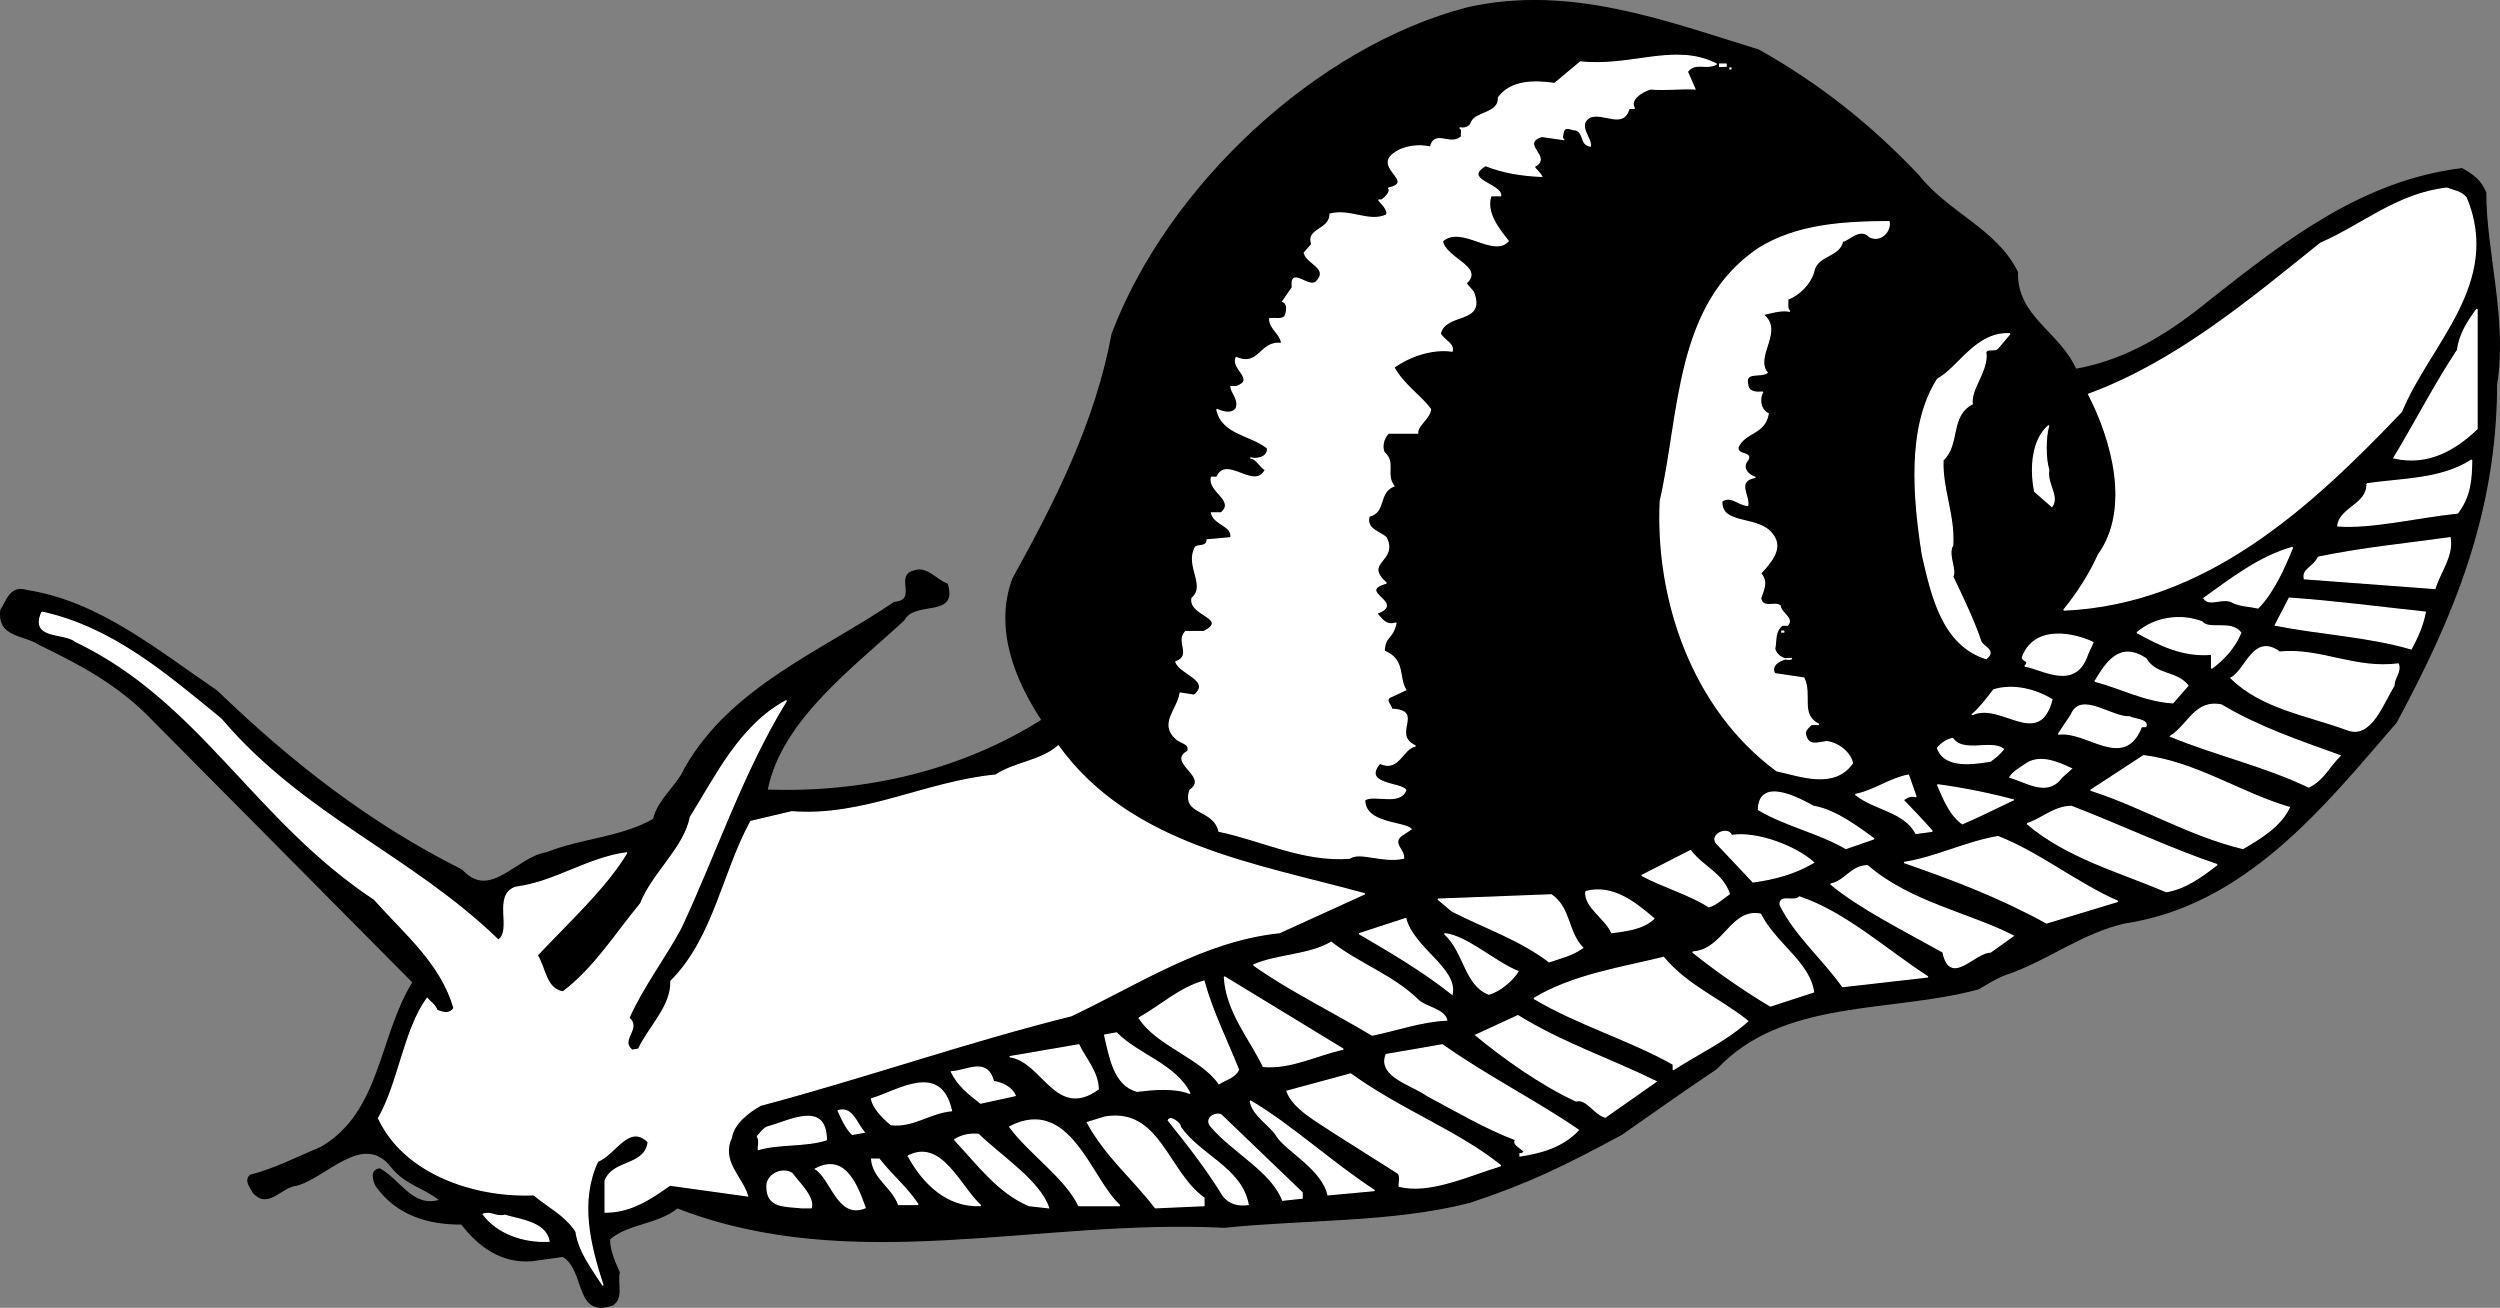 <svg xmlns="http://www.w3.org/2000/svg" width="231.717" height="121.215"><rect width="100%" height="100%" fill="#808080" stroke="none"/><path d="M103.089 30.942c-1.528 8.226-5.227 15.527-9.2 22.699-1.726 4.625.274 9.426 2.7 13.101-7.325 4.625-16.227 6.825-25.5 6.5 1.273-6.574 8.175-11.574 12.699-15.8.976-1.875 4.976-.176 4-3.301-1.024-.375-1.926-1.672-3.102-1.2-1.722.426.477 2.727-1.797 2.903-6.625 4.523-15.125 7.824-19.402 15.398-.723 1.625-2.523 2.926-2.898 4.7-3.028 1.726-6.727 1.824-9.903 3.101-2.824.426-5.222 4.524-7.898 1.598-8.524-4.274-15.727-9.875-22.7-16.598-5.425-3.676-10.925-8.277-17.601-9.3-1.523-.477-1.824.925-2.398 1.8-.325 2.524 2.175 2.223 3.597 3.2 3.778 1.824 7.375 3.726 10.5 7l24.102 24.3c-3.125 5.024-2.926 12.024-8.5 15.301-2.227.922-4.324 2.023-6.602 2.598-.523.527.078 1.125.301 1.601 1.375 1.524 2.574-.574 4-.699 2.676-.676 6.176-5.078 8.8-1.703 1.274 1.625 3.075 1.926 4.5 3.101-2.523.825-3.726-1.875-5.6-2.898-.923.125-.524 1.223-.298 1.598 1.875 2.625 4.774 3.527 7.899 3.5 1.476 1.925 3.574 3.625 6.5 3.402l2.898-.402c2.176 1.324 1.078 5.726 4.602 4.5.976-.676.375-1.973.601-3-.328-.774-.925-1.973-.902-3.098 1.676-1.477 4.375-1.375 6.3-2.902 16.274 6.324 33.477.925 50.7 1.8 7.375-.773 15.574-.476 22.7-2.3 5.374-1.774 8.675-3.375 14.1-6.301 2.677-1.875 5.774-4.074 8.802-6.098 6.175-6.574 16.074-5.176 24.3-7.402.774-.473 1.875-1.172 3-1.5 3.672-1.375 6.575-3.672 10.5-4.598 11.172-1.676 18.375-10.676 25.2-18.601 5.273-9.774 9.273-19.375 9.3-31.301.973-6.074-1.027-12.375-1-17.797-.527-1.176-1.125-1.578-2.203-2.203-9.125 1.125-16.125 6.527-23.199 12.101-3.824 3.125-7.723 5.625-12.598 6.5-1.527-3.476-5.527-4.875-5.402-9-1.926-3.976-6.426-5.476-9.2-9-4.425-4.675-9.226-8.476-14.8-11.601-8.426-2.574-17.426-6.074-27-3.899-13.926 3.625-27.723 16.524-32.898 30.2"/><path fill="none" stroke="#000" stroke-linecap="square" stroke-miterlimit="2" stroke-width=".12" d="M103.089 30.942c-1.528 8.226-5.227 15.527-9.2 22.699-1.726 4.625.274 9.426 2.7 13.101-7.325 4.625-16.227 6.825-25.5 6.5 1.273-6.574 8.175-11.574 12.699-15.8.976-1.875 4.976-.176 4-3.301-1.024-.375-1.926-1.672-3.102-1.2-1.722.426.477 2.727-1.797 2.903-6.625 4.523-15.125 7.824-19.402 15.398-.723 1.625-2.523 2.926-2.898 4.7-3.028 1.726-6.727 1.824-9.903 3.101-2.824.426-5.222 4.524-7.898 1.598-8.524-4.274-15.727-9.875-22.7-16.598-5.425-3.676-10.925-8.277-17.601-9.3-1.523-.477-1.824.925-2.398 1.8-.325 2.524 2.175 2.223 3.597 3.2 3.778 1.824 7.375 3.726 10.5 7l24.102 24.3c-3.125 5.024-2.926 12.024-8.5 15.301-2.227.922-4.324 2.023-6.602 2.598-.523.527.078 1.125.301 1.601 1.375 1.524 2.574-.574 4-.699 2.676-.676 6.176-5.078 8.8-1.703 1.274 1.625 3.075 1.926 4.5 3.101-2.523.825-3.726-1.875-5.6-2.898-.923.125-.524 1.223-.298 1.598 1.875 2.625 4.774 3.527 7.899 3.5 1.476 1.925 3.574 3.625 6.5 3.402l2.898-.402c2.176 1.324 1.078 5.726 4.602 4.5.976-.676.375-1.973.601-3-.328-.774-.925-1.973-.902-3.098 1.676-1.477 4.375-1.375 6.3-2.902 16.274 6.324 33.477.925 50.7 1.8 7.375-.773 15.574-.476 22.7-2.3 5.374-1.774 8.675-3.375 14.1-6.301 2.677-1.875 5.774-4.074 8.802-6.098 6.175-6.574 16.074-5.176 24.3-7.402.774-.473 1.875-1.172 3-1.5 3.672-1.375 6.575-3.672 10.5-4.598 11.172-1.676 18.375-10.676 25.2-18.601 5.273-9.774 9.273-19.375 9.3-31.301.973-6.074-1.027-12.375-1-17.797-.527-1.176-1.125-1.578-2.203-2.203-9.125 1.125-16.125 6.527-23.199 12.101-3.824 3.125-7.723 5.625-12.598 6.5-1.527-3.476-5.527-4.875-5.402-9-1.926-3.976-6.426-5.476-9.2-9-4.425-4.675-9.226-8.476-14.8-11.601-8.426-2.574-17.426-6.074-27-3.899-13.926 3.625-27.723 16.524-32.898 30.2Zm0 0"/><path fill="#fff" d="M144.089 7.742c-1.926-.273-4.028-.273-5.2 1.301.075 1.524-2.125 1.324-2.5 2.301-.125.422-.625.625-1.101.5.375.223.074.523.199.797-1.023 1.027-2.523-.672-2.898 1-1.125-.274-2.528-.074-3.403.601-1.824 1.325 2.078 2.625-.5 3.2.278.226-.125.726-.597 1.101h-.301c.375.426.976 1.024.699 1.399-1.625.726-3.324-.575-5.2-.098-.023 1.523-2.226 1.324-1.698 2.797l-.7.8c.274 1.028 2.375 1.426 1.098 2.7-.723.625-2.426-1.473-2.2.5l-.898 1.3c.575.227.375 1.028.2 1.403-.325.324-.926.125-1.403.2-.023.925 1.078 1.425 1.102 2.3-2.024-.277-2.024 2.223-4.2 1.297-.527 1.027 1.876 2.027 0 2.703h-.5c.075.625.774 1.125.5 2-.425.625-1.324.324-1.8.098.476 2.324 3.176 2.324 4.699 3.601.074 1.024-1.324 1.024-1.598.899.575.027.875.824 1.399 1.101-1.024 2.024-3.625-1.375-4.5.7h-.5c-.324 1.324 2.273 2.124.898 3.3h-.898c.273 1.125 1.976 1.125 1.8 2.301l-2.199.2c-.027.722-.925.425-1.101.698-.926 1.727 1.074 3.524-.301 4.7-.324 1.625 3.477 1.824 1.102 3.101h-1.7c-.925.926.672 2.223-.902 2.801.375 1.125 3.375 1.723 1.7 3.098l-1.298-.2c-.226 1.524-1.925 2.825-.402 4.2.375.425 1.375.425 1.102 1.199-1.926 1.027 2.074 2.328.199 3.601-.727 2.325 2.176 1.625 2.699 3.801 3.977.824 7.777 2.824 12.102 2.5.972-.676 2.972.426 5 0 .074-.777-1.125-1.375-.2-2.101l.899-.598c-.727-.676-4.324-.477-4.301-2.703.875-.574 3.277.527 3.8-.899-.323-.675-4.124-.476-2.398-2.5 1.774.825 2.075-1.375 3.297-1.601-2.324-1.074.875-3.274-2.199-3.399-.023-.375-.625-.773-.2-1.101l1.5-.7c-.726-1.175-.023-2.773-2-3.597.075-1.477.774-1.078 1.102-2.602-.925.325-1.328-.375-1.8-.898 2.773-.977-2.028-1.977.898-2.8-2.223-1.977 1.074-1.977 0-4.2-.625-.578-1.926-.777-1.598-2 1.575-.375.774-2.176 2.297-2.8-.824-1.075.176-2.177-.898-3.102-.227-.473-.125-1.274.398-1.801h2.703c-.027-.774 1.075-1.274 1.2-2.2-.926-1.273-2.528-2.273-3.403-3.898 1.375-.976 3.477-1.777 5.403-1.5.175-.676-.727-.976-1.102-1.601.477-2.075 4.176-.875 3.102-3.801-.125-.274-.528-.574-.7-.899 1.672-1.476-1.925-2.273-2.203-3.898 1.778-1.578 4.676 1.523 6.102 0-.926-1.176-2.125-2.676-1.602-4.203h.903c.074-1.074-3.625-1.473-1.403-2.797 1.578.625 3.278.922 5.203 1-.125-.277-.527-.578-.703-.902 1.778-.875-1.422-2.075.703-2.801l2.098.3c-.324-.074-.125-.472-.098-.699.172-.675.774-.175 1.2-.199.773.324.375 1.324 1.3 1.5.172-.676-1.328-1.976 0-2.699 1.274-.477 3.075 1.125 3.598-.8h.5c-.523-.778.676-1.575 1.5-1.802 1.477.125 2.777-.074 4.102 0l-.7-1.601c.774-.973 1.672-.172 2.7-.7-3.825-1.972-7.926.325-12.602-.199l-2.398 2"/><path fill="none" stroke="#fff" stroke-linecap="square" stroke-miterlimit="2" stroke-width=".12" d="M144.089 7.742c-1.926-.273-4.028-.273-5.2 1.301.075 1.524-2.125 1.324-2.5 2.301-.125.422-.625.625-1.101.5.375.223.074.523.199.797-1.023 1.027-2.523-.672-2.898 1-1.125-.274-2.528-.074-3.403.601-1.824 1.325 2.078 2.625-.5 3.2.278.226-.125.726-.597 1.101h-.301c.375.426.976 1.024.699 1.399-1.625.726-3.324-.575-5.2-.098-.023 1.523-2.226 1.324-1.698 2.797l-.7.8c.274 1.028 2.375 1.426 1.098 2.7-.723.625-2.426-1.473-2.2.5l-.898 1.3c.575.227.375 1.028.2 1.403-.325.324-.926.125-1.403.2-.023.925 1.078 1.425 1.102 2.3-2.024-.277-2.024 2.223-4.2 1.297-.527 1.027 1.876 2.027 0 2.703h-.5c.075.625.774 1.125.5 2-.425.625-1.324.324-1.8.098.476 2.324 3.176 2.324 4.699 3.601.074 1.024-1.324 1.024-1.598.899.575.027.875.824 1.399 1.101-1.024 2.024-3.625-1.375-4.5.7h-.5c-.324 1.324 2.273 2.124.898 3.3h-.898c.273 1.125 1.976 1.125 1.8 2.301l-2.199.2c-.027.722-.925.425-1.101.698-.926 1.727 1.074 3.524-.301 4.7-.324 1.625 3.477 1.824 1.102 3.101h-1.7c-.925.926.672 2.223-.902 2.801.375 1.125 3.375 1.723 1.7 3.098l-1.298-.2c-.226 1.524-1.925 2.825-.402 4.2.375.425 1.375.425 1.102 1.199-1.926 1.027 2.074 2.328.199 3.601-.727 2.325 2.176 1.625 2.699 3.801 3.977.824 7.777 2.824 12.102 2.5.972-.676 2.972.426 5 0 .074-.777-1.125-1.375-.2-2.101l.899-.598c-.727-.676-4.324-.477-4.301-2.703.875-.574 3.277.527 3.8-.899-.323-.675-4.124-.476-2.398-2.5 1.774.825 2.075-1.375 3.297-1.601-2.324-1.074.875-3.274-2.199-3.399-.023-.375-.625-.773-.2-1.101l1.5-.7c-.726-1.175-.023-2.773-2-3.597.075-1.477.774-1.078 1.102-2.602-.925.325-1.328-.375-1.8-.898 2.773-.977-2.028-1.977.898-2.8-2.223-1.977 1.074-1.977 0-4.2-.625-.578-1.926-.777-1.598-2 1.575-.375.774-2.176 2.297-2.8-.824-1.075.176-2.177-.898-3.102-.227-.473-.125-1.274.398-1.801h2.703c-.027-.774 1.075-1.274 1.2-2.2-.926-1.273-2.528-2.273-3.403-3.898 1.375-.976 3.477-1.777 5.403-1.5.175-.676-.727-.976-1.102-1.601.477-2.075 4.176-.875 3.102-3.801-.125-.274-.528-.574-.7-.899 1.672-1.476-1.925-2.273-2.203-3.898 1.778-1.578 4.676 1.523 6.102 0-.926-1.176-2.125-2.676-1.602-4.203h.903c.074-1.074-3.625-1.473-1.403-2.797 1.578.625 3.278.922 5.203 1-.125-.277-.527-.578-.703-.902 1.778-.875-1.422-2.075.703-2.801l2.098.3c-.324-.074-.125-.472-.098-.699.172-.675.774-.175 1.2-.199.773.324.375 1.324 1.3 1.5.172-.676-1.328-1.976 0-2.699 1.274-.477 3.075 1.125 3.598-.8h.5c-.523-.778.676-1.575 1.5-1.802 1.477.125 2.777-.074 4.102 0l-.7-1.601c.774-.973 1.672-.172 2.7-.7-3.825-1.972-7.926.325-12.602-.199zm0 0"/><path fill="#fff" d="M159.987 6.14v-.198h-.598v.199h.598"/><path fill="none" stroke="#fff" stroke-linecap="square" stroke-miterlimit="2" stroke-width=".12" d="M159.987 6.14v-.198h-.598v.199zm0 0"/><path fill="#fff" d="M160.487 6.442h-.2v-.2h.2v.2m54.602 16.101c-6.625 5.324-13.426 11.024-21.5 14 2.175 4.223 3.972 10.625.898 14.899-.824 1.824-1.926 3.527-3.2 5.101 13.177-.574 22.876-9.574 31.302-18.402 2.574-6.274 9.273-11.875 6-19.797-.426-.578-1.227-.676-1.801-.902-4.625.527-7.824 3.425-11.7 5.101"/><path fill="none" stroke="#fff" stroke-linecap="square" stroke-miterlimit="2" stroke-width=".12" d="M215.089 22.543c-6.625 5.324-13.426 11.024-21.5 14 2.175 4.223 3.972 10.625.898 14.899-.824 1.824-1.926 3.527-3.2 5.101 13.177-.574 22.876-9.574 31.302-18.402 2.574-6.274 9.273-11.875 6-19.797-.426-.578-1.227-.676-1.801-.902-4.625.527-7.824 3.425-11.7 5.101zm0 0"/><path fill="#fff" d="M162.987 23.043c-7.723 5.223-7.223 15.223-9.098 23.399-.425 9.125 2.973 19.226 10.797 25 2.078.425 5.278 1.726 7-.7-.125-.875-1.222-1.875-2.398-2-.824.125-1.625.426-1.899-.5-.226-.476.172-.773.5-1.101h.7c-1.825-.875-.625-2.774-1.403-4.297l-2.699-.402c-.426-.774.477-1.274 1.102-1.399h.5c-.528.223-1.426-.176-1.602-.902.176-.973-.023-1.574.7-2.2h.5c.577-.675-.626-1.074-.7-1.8-.523-.375-1.625.328-1.8-.7.277-.874.675-1.472 0-2.3.777-.875 2.175-2.274 1.1-3.598-1.226-1.777-4.823-.777-4.698-3.101.875-.575 1.472.324 2.398.402.176-.875-1.125-2.277.7-2.602-.626-.175-1.325-.875-.7-1.601.477-.774-1.023-.375-.898-1.2.675-1.472 2.472-1.175 2.8-3.097-.828-.375-.828-1.578-.5-2-.425.023-1.328.125-1.402-.703-.324-1.274 1.176-.672 1.8-1.098-1.226-1.574 1.575-3.875-.398-5.402.575-.074 1.575-.473 2.5-.297-.328-.277-.125-.777-.203-1.102 1.176-.476 2.078-1.476 2.403-2.5.273-1.675 2.375-1.375 2.699-2.898.476.023 1.574-1.375 2.5-.402 1.074.527 1.976-.575 1.8-1.399-4.425.024-8.624.324-12.101 2.5"/><path fill="none" stroke="#fff" stroke-linecap="square" stroke-miterlimit="2" stroke-width=".12" d="M162.987 23.043c-7.723 5.223-7.223 15.223-9.098 23.399-.425 9.125 2.973 19.226 10.797 25 2.078.425 5.278 1.726 7-.7-.125-.875-1.222-1.875-2.398-2-.824.125-1.625.426-1.899-.5-.226-.476.172-.773.5-1.101h.7c-1.825-.875-.625-2.774-1.403-4.297l-2.699-.402c-.426-.774.477-1.274 1.102-1.399h.5c-.528.223-1.426-.176-1.602-.902.176-.973-.023-1.574.7-2.2h.5c.577-.675-.626-1.074-.7-1.8-.523-.375-1.625.328-1.8-.7.277-.874.675-1.472 0-2.3.777-.875 2.175-2.274 1.1-3.598-1.226-1.777-4.823-.777-4.698-3.101.875-.575 1.472.324 2.398.402.176-.875-1.125-2.277.7-2.602-.626-.175-1.325-.875-.7-1.601.477-.774-1.023-.375-.898-1.2.675-1.472 2.472-1.175 2.8-3.097-.828-.375-.828-1.578-.5-2-.425.023-1.328.125-1.402-.703-.324-1.274 1.176-.672 1.8-1.098-1.226-1.574 1.575-3.875-.398-5.402.575-.074 1.575-.473 2.5-.297-.328-.277-.125-.777-.203-1.102 1.176-.476 2.078-1.476 2.403-2.5.273-1.675 2.375-1.375 2.699-2.898.476.023 1.574-1.375 2.5-.402 1.074.527 1.976-.575 1.8-1.399-4.425.024-8.624.324-12.101 2.5zm0 0"/><path fill="#fff" d="M227.788 32.442c-2.024 3.027-3.926 6.726-5.899 10 3.172.726 5.672-.774 7.7-2.7V28.641c-.825 1.125-1.625 2.328-1.801 3.8"/><path fill="none" stroke="#fff" stroke-linecap="square" stroke-miterlimit="2" stroke-width=".12" d="M227.788 32.442c-2.024 3.027-3.926 6.726-5.899 10 3.172.726 5.672-.774 7.7-2.7V28.641c-.825 1.125-1.625 2.328-1.801 3.8zm0 0"/><path fill="#fff" d="M179.589 35.14c-2.825 4.427-2.227 11.028-1.403 16.302.875 3.824 1.875 8.324 5.903 9.601.972-.777-.325-1.074-.5-1.601-.625-1.875-1.727-4.176-2.602-6 .375-.575-.523-2.075 0-2.899.176-2.777-1.023-5.277-.898-7.902 1.574-1.473.574-4.074 2.699-5.2-.125-1.472 1.273-2.773 1.3-4.5-.226-.874.774-.273 1.098-.699l1.102-1.3c-3.125-.176-4.727 3.125-6.7 4.199"/><path fill="none" stroke="#fff" stroke-linecap="square" stroke-miterlimit="2" stroke-width=".12" d="M179.589 35.14c-2.825 4.427-2.227 11.028-1.403 16.302.875 3.824 1.875 8.324 5.903 9.601.972-.777-.325-1.074-.5-1.601-.625-1.875-1.727-4.176-2.602-6 .375-.575-.523-2.075 0-2.899.176-2.777-1.023-5.277-.898-7.902 1.574-1.473.574-4.074 2.699-5.2-.125-1.472 1.273-2.773 1.3-4.5-.226-.874.774-.273 1.098-.699l1.102-1.3c-3.125-.176-4.727 3.125-6.7 4.199zm0 0"/><path fill="#fff" d="m188.589 45.543 1.597 1.399c.676-.973-.523-2.075-.297-3.399-.328-.976-.328-3.074 0-4.101-1.527 1.324-1.726 3.925-1.3 6.101"/><path fill="none" stroke="#fff" stroke-linecap="square" stroke-miterlimit="2" stroke-width=".12" d="m188.589 45.543 1.597 1.399c.676-.973-.523-2.075-.297-3.399-.328-.976-.328-3.074 0-4.101-1.527 1.324-1.726 3.925-1.3 6.101zm0 0"/><path fill="#fff" d="M219.39 44.844c.074 1.922-2.528 2.223-2.704 3.898 3.176.227 7.176-.773 11.102-1.199 1.176-1.574 1.273-3.074 1.3-4.902-2.824 1.828-6.425 1.726-9.699 2.203"/><path fill="none" stroke="#fff" stroke-linecap="square" stroke-miterlimit="2" stroke-width=".12" d="M219.39 44.844c.074 1.922-2.528 2.223-2.704 3.898 3.176.227 7.176-.773 11.102-1.199 1.176-1.574 1.273-3.074 1.3-4.902-2.824 1.828-6.425 1.726-9.699 2.203zm0 0"/><path fill="#fff" d="M214.89 51.64c-.426.927-1.528 1.126-1.301 2l12.097.903c.477-1.574 1.676-2.976 1.403-4.699-4.528.625-7.825.922-12.2 1.797"/><path fill="none" stroke="#fff" stroke-linecap="square" stroke-miterlimit="2" stroke-width=".12" d="M214.89 51.64c-.426.927-1.528 1.126-1.301 2l12.097.903c.477-1.574 1.676-2.976 1.403-4.699-4.528.625-7.825.922-12.2 1.797zm0 0"/><path fill="#fff" d="M204.288 55.442c.476.824 1.773-.176 2.699.402.676.324 1.477.324 2.3.5 1.376-1.375 2.376-3.578 3.2-5.602-3.023.825-5.723 2.926-8.2 4.7"/><path fill="none" stroke="#fff" stroke-linecap="square" stroke-miterlimit="2" stroke-width=".12" d="M204.288 55.442c.476.824 1.773-.176 2.699.402.676.324 1.477.324 2.3.5 1.376-1.375 2.376-3.578 3.2-5.602-3.023.825-5.723 2.926-8.2 4.7zm0 0"/><path fill="#fff" d="M210.89 57.942c4.171.824 8.574 1.027 12.597 2.199.574-1.074 1.074-2.172 1.3-3.399-4.425-.476-8.124-.976-12.6-1.3l-1.298 2.5"/><path fill="none" stroke="#fff" stroke-linecap="square" stroke-miterlimit="2" stroke-width=".12" d="M210.89 57.942c4.171.824 8.574 1.027 12.597 2.199.574-1.074 1.074-2.172 1.3-3.399-4.425-.476-8.124-.976-12.6-1.3zm0 0"/><path fill="#fff" d="M3.89 56.742c-1.126 2.524 2.074 1.825 3.097 2.7 11.574 5.527 16.574 16.527 27.7 23.902 2.976 3.324 6.175 5.922 7.402 10.098-.426.625-1.028.425-1.602.199-.125-.473-.625-.774-.898-1.098-2.125 2.926-2.625 7.824-4.5 11.098 2.375 5.125 8.875 7.328 14.398 7.101 1.176 1.024 2.875 1.825 3.902 3.399.274 1.926 1.575 3.527 2.5 5-1.226-3.774-2.226-7.774-.5-11.5 1.672-.672 2.875-3.574 4.7-1.797-.325 2.324-3.227 1.625-4 3.598v2.902c2.375.023 4.273-1.277 6-2.5l7.199 1c-.524-1.777-2.524-3.176-1.5-5.402.176-1.274 1.574-2.375 2.699-3 9.676-2.575 19.074-5.875 28.8-8.301 6.274-2.973 12.274-6.973 19.302-7.7l7.898-3.597c-10.125-2.777-21.723-4.477-28.398-13.703-1.625 1.426-4.028 1.527-5.801 2.703-6.524.625-12.227 3.922-18.899 3.398l-3.8.899c-2.625 4.828-3.426 10.828-7.403 14.8.078 2.325-2.023 4.227-3 6.301l-.597.102c-1.227-.977.875-1.977-.301-3 1.273-2.875 3.273-5.477 4.8-8.3 3.274-6.977 5.676-14.376 9.801-21.102-4.328 2.324-6.527 7.027-8.902 10.8-.523 2.825-3.523 5.227-4.598 8-2.425 2.926-4.226 5.926-7.203 8.2-1.625-.274-1.625-2.176-2.398-3.399 2.976-3.176 6.375-6.277 8.3-9.5-3.726.524-6.624 2.723-10.3 3.2-2.125.726-.227 4.023-1.602 4.898-8.125-7.875-18.023-11.473-25.699-20.5-5.223-4.274-10.125-8.473-16.598-9.899"/><path fill="none" stroke="#fff" stroke-linecap="square" stroke-miterlimit="2" stroke-width=".12" d="M3.89 56.742c-1.126 2.524 2.074 1.825 3.097 2.7 11.574 5.527 16.574 16.527 27.7 23.902 2.976 3.324 6.175 5.922 7.402 10.098-.426.625-1.028.425-1.602.199-.125-.473-.625-.774-.898-1.098-2.125 2.926-2.625 7.824-4.5 11.098 2.375 5.125 8.875 7.328 14.398 7.101 1.176 1.024 2.875 1.825 3.902 3.399.274 1.926 1.575 3.527 2.5 5-1.226-3.774-2.226-7.774-.5-11.5 1.672-.672 2.875-3.574 4.7-1.797-.325 2.324-3.227 1.625-4 3.598v2.902c2.375.023 4.273-1.277 6-2.5l7.199 1c-.524-1.777-2.524-3.176-1.5-5.402.176-1.274 1.574-2.375 2.699-3 9.676-2.575 19.074-5.875 28.8-8.301 6.274-2.973 12.274-6.973 19.302-7.7l7.898-3.597c-10.125-2.777-21.723-4.477-28.398-13.703-1.625 1.426-4.028 1.527-5.801 2.703-6.524.625-12.227 3.922-18.899 3.398l-3.8.899c-2.625 4.828-3.426 10.828-7.403 14.8.078 2.325-2.023 4.227-3 6.301l-.597.102c-1.227-.977.875-1.977-.301-3 1.273-2.875 3.273-5.477 4.8-8.3 3.274-6.977 5.676-14.376 9.801-21.102-4.328 2.324-6.527 7.027-8.902 10.8-.523 2.825-3.523 5.227-4.598 8-2.425 2.926-4.226 5.926-7.203 8.2-1.625-.274-1.625-2.176-2.398-3.399 2.976-3.176 6.375-6.277 8.3-9.5-3.726.524-6.624 2.723-10.3 3.2-2.125.726-.227 4.023-1.602 4.898-8.125-7.875-18.023-11.473-25.699-20.5-5.223-4.274-10.125-8.473-16.598-9.899zm0 0"/><path fill="#fff" d="M198.089 58.64c2.074 1.126 4.175 2.227 6.898 2v1.302c1.074-.774 2.176-1.973 2.7-3.301-.923-1.172-2.923-.172-3.598-1-2.028-.774-4.426-.375-6 1"/><path fill="none" stroke="#fff" stroke-linecap="square" stroke-miterlimit="2" stroke-width=".12" d="M198.089 58.64c2.074 1.126 4.175 2.227 6.898 2v1.302c1.074-.774 2.176-1.973 2.7-3.301-.923-1.172-2.923-.172-3.598-1-2.028-.774-4.426-.375-6 1zm0 0"/><path fill="#fff" d="M187.487 60.844c-.223.422.777.324.2.898 1.577.227 4.675 2.325 5.8-1.101l.5-1.098c-1.625-.777-5.324-1.676-6.5 1.301"/><path fill="none" stroke="#fff" stroke-linecap="square" stroke-miterlimit="2" stroke-width=".12" d="M187.487 60.844c-.223.422.777.324.2.898 1.577.227 4.675 2.325 5.8-1.101l.5-1.098c-1.625-.777-5.324-1.676-6.5 1.301zm0 0"/><path fill="#fff" d="M165.39 58.64h-.301v-.198h.3v.199m41.399 4.203c2.875 2.824 7.074 3.422 10.8 4.797 2.176.828 3.274-2.473 4.301-4.098-.027-.676.672-1.277.399-2-4.024.524-7.227-1.476-11-1.101-2.426-1.774-3.125 1.726-4.5 2.402"/><path fill="none" stroke="#fff" stroke-linecap="square" stroke-miterlimit="2" stroke-width=".12" d="M206.788 62.844c2.875 2.824 7.074 3.422 10.8 4.797 2.176.828 3.274-2.473 4.301-4.098-.027-.676.672-1.277.399-2-4.024.524-7.227-1.476-11-1.101-2.426-1.774-3.125 1.726-4.5 2.402zm0 0"/><path fill="#fff" d="M194.186 63.14c2.375.626 4.578 1.829 7.203 2l1.399-1.597c-1.125-1.375-2.926-.875-3.899-2.5-2.425-1.574-3.625.324-4.703 2.098"/><path fill="none" stroke="#fff" stroke-linecap="square" stroke-miterlimit="2" stroke-width=".12" d="M194.186 63.14c2.375.626 4.578 1.829 7.203 2l1.399-1.597c-1.125-1.375-2.926-.875-3.899-2.5-2.425-1.574-3.625.324-4.703 2.098zm0 0"/><path fill="#fff" d="M182.788 66.242c2.676-1.273 6.176 3.227 7.398-1.398-1.422-.875-3.523-1.477-5.398-.902-.625.824-1.227 1.625-2 2.3"/><path fill="none" stroke="#fff" stroke-linecap="square" stroke-miterlimit="2" stroke-width=".12" d="M182.788 66.242c2.676-1.273 6.176 3.227 7.398-1.398-1.422-.875-3.523-1.477-5.398-.902-.625.824-1.227 1.625-2 2.3zm0 0"/><path fill="#fff" d="M190.788 68.043c2.676-.375 6.074 3.426 7.699-.699h.402c.274-.676-1.226-.676-1.5-.902-1.625.125-4.527-2.375-5.402-.2l-1.2 1.801"/><path fill="none" stroke="#fff" stroke-linecap="square" stroke-miterlimit="2" stroke-width=".12" d="M190.788 68.043c2.676-.375 6.074 3.426 7.699-.699h.402c.274-.676-1.226-.676-1.5-.902-1.625.125-4.527-2.375-5.402-.2zm0 0"/><path fill="#fff" d="M201.186 68.242c4.176 1.727 8.676 2.727 12.801 4.7 1.375-.676 1.777-1.774 2.902-2.899-3.828-1.375-7.625-2.676-11-4.699-2.425-.477-3.027 1.824-4.703 2.898"/><path fill="none" stroke="#fff" stroke-linecap="square" stroke-miterlimit="2" stroke-width=".12" d="M201.186 68.242c4.176 1.727 8.676 2.727 12.801 4.7 1.375-.676 1.777-1.774 2.902-2.899-3.828-1.375-7.625-2.676-11-4.699-2.425-.477-3.027 1.824-4.703 2.898zm0 0"/><path fill="#fff" d="M179.589 69.344c.675 1.922 3.472 1.422 4.898 1.2.477-.376.676-.477 1.2-1.102-1.126-.875-3.723.425-4.7-1a2.525 2.525 0 0 0-1.398.902"/><path fill="none" stroke="#fff" stroke-linecap="square" stroke-miterlimit="2" stroke-width=".12" d="M179.589 69.344c.675 1.922 3.472 1.422 4.898 1.2.477-.376.676-.477 1.2-1.102-1.126-.875-3.723.425-4.7-1a2.525 2.525 0 0 0-1.398.902zm0 0"/><path fill="#fff" d="M193.788 73.242c4.773 1.524 9.176 4.227 14.101 5.399 1.672-.973 3.473-2.074 4.297-3.797-4.625-1.375-8.625-4.176-13.5-4.8l-4.898 3.198"/><path fill="none" stroke="#fff" stroke-linecap="square" stroke-miterlimit="2" stroke-width=".12" d="M193.788 73.242c4.773 1.524 9.176 4.227 14.101 5.399 1.672-.973 3.473-2.074 4.297-3.797-4.625-1.375-8.625-4.176-13.5-4.8zm0 0"/><path fill="#fff" d="M186.288 72.043c1.574.426 3.476 1.824 4.8 0l.899-.8c-1.223-.575-2.824-1.274-4.098-.5-.625.425-1.328.824-1.601 1.3"/><path fill="none" stroke="#fff" stroke-linecap="square" stroke-miterlimit="2" stroke-width=".12" d="M186.288 72.043c1.574.426 3.476 1.824 4.8 0l.899-.8c-1.223-.575-2.824-1.274-4.098-.5-.625.425-1.328.824-1.601 1.3zm0 0"/><path fill="#fff" d="M171.987 73.64c1.777 1.427 4.477 1.528 5.602 3.602l1.5-.199c-.926-1.074-1.825-1.976-2.7-2.902.274-.172.672-.473 1.2-.297l-.7-2c-1.726.324-3.125 1.422-4.902 1.797"/><path fill="none" stroke="#fff" stroke-linecap="square" stroke-miterlimit="2" stroke-width=".12" d="M171.987 73.64c1.777 1.427 4.477 1.528 5.602 3.602l1.5-.199c-.926-1.074-1.825-1.976-2.7-2.902.274-.172.672-.473 1.2-.297l-.7-2c-1.726.324-3.125 1.422-4.902 1.797zm0 0"/><path fill="#fff" d="M181.89 76.344c1.574-.676 3.171-1.477 4.699-2.203a57.778 57.778 0 0 0-7-1.399c.574 1.325 1.175 2.825 2.3 3.602"/><path fill="none" stroke="#fff" stroke-linecap="square" stroke-miterlimit="2" stroke-width=".12" d="M181.89 76.344c1.574-.676 3.171-1.477 4.699-2.203a57.778 57.778 0 0 0-7-1.399c.574 1.325 1.175 2.825 2.3 3.602zm0 0"/><path fill="#fff" d="M162.987 75.043c2.574 1.524 5.574 2.125 8.102 3.598l2.597-.899c-1.222-.875-3.523-2.675-5.597-3-1.227-.675-5.028-2.773-5.102.301"/><path fill="none" stroke="#fff" stroke-linecap="square" stroke-miterlimit="2" stroke-width=".12" d="M162.987 75.043c2.574 1.524 5.574 2.125 8.102 3.598l2.597-.899c-1.222-.875-3.523-2.675-5.597-3-1.227-.675-5.028-2.773-5.102.301zm0 0"/><path fill="#fff" d="M187.89 76.344c3.671 3.125 8.472 4.422 12.898 6.297 1.773-.274 3.375-1.473 4.699-2.5-4.125-1.375-9.023-3.672-13.5-5.399-1.625.024-2.824 1.227-4.098 1.602"/><path fill="none" stroke="#fff" stroke-linecap="square" stroke-miterlimit="2" stroke-width=".12" d="M187.89 76.344c3.671 3.125 8.472 4.422 12.898 6.297 1.773-.274 3.375-1.473 4.699-2.5-4.125-1.375-9.023-3.672-13.5-5.399-1.625.024-2.824 1.227-4.098 1.602zm0 0"/><path fill="#fff" d="m159.089 78.14 3.398 3.602c1.977-.273 3.875-.773 5.602-1.8-1.625-1.473-5.227-2.875-7.602-2.5-.324-.875-2.023-.075-1.398.699"/><path fill="none" stroke="#fff" stroke-linecap="square" stroke-miterlimit="2" stroke-width=".12" d="m159.089 78.14 3.398 3.602c1.977-.273 3.875-.773 5.602-1.8-1.625-1.473-5.227-2.875-7.602-2.5-.324-.875-2.023-.075-1.398.699zm0 0"/><path fill="#fff" d="M176.487 79.942c4.676 1.625 8.875 3.226 13.2 5.601l6.6-2c-3.823-1.676-7.226-4.476-11.1-6-3.024.524-5.723 1.926-8.7 2.399"/><path fill="none" stroke="#fff" stroke-linecap="square" stroke-miterlimit="2" stroke-width=".12" d="M176.487 79.942c4.676 1.625 8.875 3.226 13.2 5.601l6.6-2c-3.823-1.676-7.226-4.476-11.1-6-3.024.524-5.723 1.926-8.7 2.399zm0 0"/><path fill="#fff" d="M152.186 81.14c1.875 1.028 4.375 1.727 6.203 2.903.672-.176 1.274-.777 1.899-1.199-.727-1.977-2.324-2.375-3.602-4l-4.5 2.297"/><path fill="none" stroke="#fff" stroke-linecap="square" stroke-miterlimit="2" stroke-width=".12" d="M152.186 81.14c1.875 1.028 4.375 1.727 6.203 2.903.672-.176 1.274-.777 1.899-1.199-.727-1.977-2.324-2.375-3.602-4zm0 0"/><path fill="#fff" d="M169.686 81.942c2.676 2.226 6.875 4.324 10.403 6.3.675 3.227 2.875.024 4.398 0l2.102-1.5c-4.028-2.074-9.528-3.074-13.5-6.5-1.528.024-2.028 1.426-3.403 1.7"/><path fill="none" stroke="#fff" stroke-linecap="square" stroke-miterlimit="2" stroke-width=".12" d="M169.686 81.942c2.676 2.226 6.875 4.324 10.403 6.3.675 3.227 2.875.024 4.398 0l2.102-1.5c-4.028-2.074-9.528-3.074-13.5-6.5-1.528.024-2.028 1.426-3.403 1.7zm0 0"/><path fill="#fff" d="M146.987 82.64c-.125 1.427 1.777 2.427 2.402 3.802 1.172-.176 2.774-.274 3.899-1.301-1.727-1.473-3.824-3.172-6.301-2.5"/><path fill="none" stroke="#fff" stroke-linecap="square" stroke-miterlimit="2" stroke-width=".12" d="M146.987 82.64c-.125 1.427 1.777 2.427 2.402 3.802 1.172-.176 2.774-.274 3.899-1.301-1.727-1.473-3.824-3.172-6.301-2.5zm0 0"/><path fill="#fff" d="M134.589 84.442c2.972 1.527 6.273 2.625 9 4.699 1.074-.375 2.074-.574 3.097-1.297-1.422-1.477-1.125-3.676-2.898-4.902l-10.5.402 1.3 1.098"/><path fill="none" stroke="#fff" stroke-linecap="square" stroke-miterlimit="2" stroke-width=".12" d="M134.589 84.442c2.972 1.527 6.273 2.625 9 4.699 1.074-.375 2.074-.574 3.097-1.297-1.422-1.477-1.125-3.676-2.898-4.902l-10.5.402zm0 0"/><path fill="#fff" d="M164.987 83.844c1.375 2.824 3.977 5.023 5.8 7.598l7.9-.899c-3.723-2.375-7.626-5.976-11.9-7.402-.523.527-1.823-.274-1.8.703"/><path fill="none" stroke="#fff" stroke-linecap="square" stroke-miterlimit="2" stroke-width=".12" d="M164.987 83.844c1.375 2.824 3.977 5.023 5.8 7.598l7.9-.899c-3.723-2.375-7.626-5.976-11.9-7.402-.523.527-1.823-.274-1.8.703zm0 0"/><path fill="#fff" d="M156.89 88.242a66.793 66.793 0 0 0 7.199 5l4-1.3c-.426-2.774-3.528-4.473-4.903-7.2-2.722-.574-3.422 3.325-6.297 3.5"/><path fill="none" stroke="#fff" stroke-linecap="square" stroke-miterlimit="2" stroke-width=".12" d="M156.89 88.242a66.793 66.793 0 0 0 7.199 5l4-1.3c-.426-2.774-3.528-4.473-4.903-7.2-2.722-.574-3.422 3.325-6.297 3.5zm0 0"/><path fill="#fff" d="M125.987 86.543c2.777 1.625 5.875 3.426 8.602 5.598.472-2.375-3.528-4.172-4.301-7l-4.301 1.402"/><path fill="none" stroke="#fff" stroke-linecap="square" stroke-miterlimit="2" stroke-width=".12" d="M125.987 86.543c2.777 1.625 5.875 3.426 8.602 5.598.472-2.375-3.528-4.172-4.301-7zm0 0"/><path fill="#fff" d="M133.89 86.543c1.874 1.723 1.874 4.723 4.097 5.598 1.074-.274 2.277-1.375 2.7-2.098-2.325-.976-4.723-3.277-6.798-3.5"/><path fill="none" stroke="#fff" stroke-linecap="square" stroke-miterlimit="2" stroke-width=".12" d="M133.89 86.543c1.874 1.723 1.874 4.723 4.097 5.598 1.074-.274 2.277-1.375 2.7-2.098-2.325-.976-4.723-3.277-6.798-3.5zm0 0"/><path fill="#fff" d="M116.186 89.442c3.278 2.324 7.375 4.324 11 6.5 2.278-.473 4.477-1.274 6.903-1.399-.227-.976-1.926-1.176-2.602-1.8-2.426-2.376-5.523-3.376-8.098-5.399-2.125 1.223-4.925 1.125-7.203 2.098"/><path fill="none" stroke="#fff" stroke-linecap="square" stroke-miterlimit="2" stroke-width=".12" d="M116.186 89.442c3.278 2.324 7.375 4.324 11 6.5 2.278-.473 4.477-1.274 6.903-1.399-.227-.976-1.926-1.176-2.602-1.8-2.426-2.376-5.523-3.376-8.098-5.399-2.125 1.223-4.925 1.125-7.203 2.098zm0 0"/><path fill="#fff" d="M142.186 92.543c4.078 2.426 8.875 3.824 12.903 6.098v.5c2.273-1.473 4.875-2.672 6.898-4.5-2.426-1.973-5.625-3.274-7.8-5.899-3.723.926-8.423 1.625-12 3.801"/><path fill="none" stroke="#fff" stroke-linecap="square" stroke-miterlimit="2" stroke-width=".12" d="M142.186 92.543c4.078 2.426 8.875 3.824 12.903 6.098v.5c2.273-1.473 4.875-2.672 6.898-4.5-2.426-1.973-5.625-3.274-7.8-5.899-3.723.926-8.423 1.625-12 3.801zm0 0"/><path fill="#fff" d="M117.089 98.844c2.574.223 4.972-1.078 7.398-1.602l-11-6.699c.176 3.223 2.375 5.723 3.602 8.301"/><path fill="none" stroke="#fff" stroke-linecap="square" stroke-miterlimit="2" stroke-width=".12" d="M117.089 98.844c2.574.223 4.972-1.078 7.398-1.602l-11-6.699c.176 3.223 2.375 5.723 3.602 8.301zm0 0"/><path fill="#fff" d="M105.589 94.344c1.574 2.523 5.773 3.723 7.398 6.098.574-.375 1.477-.575 1.8-1.301-1.023-2.574-2.425-5.375-3.198-8.2-2.227.626-3.926 2.227-6 3.403"/><path fill="none" stroke="#fff" stroke-linecap="square" stroke-miterlimit="2" stroke-width=".12" d="M105.589 94.344c1.574 2.523 5.773 3.723 7.398 6.098.574-.375 1.477-.575 1.8-1.301-1.023-2.574-2.425-5.375-3.198-8.2-2.227.626-3.926 2.227-6 3.403zm0 0"/><path fill="#fff" d="M136.788 95.942c2.574 2.125 6.074 4.625 9.3 6.101.973-.277 1.676 1.223 2.7 1.5l4.699-3.3c-4.223-2.075-8.723-3.575-12.8-6.102l-3.9 1.8"/><path fill="none" stroke="#fff" stroke-linecap="square" stroke-miterlimit="2" stroke-width=".12" d="M136.788 95.942c2.574 2.125 6.074 4.625 9.3 6.101.973-.277 1.676 1.223 2.7 1.5l4.699-3.3c-4.223-2.075-8.723-3.575-12.8-6.102zm0 0"/><path fill="#fff" d="M102.39 95.942c.472 2.027.874 4.625 3 5.199 1.472-.172 3.472-.375 4.898.203-1.324-2.676-4.824-3.578-6.801-5.602l-1.098.2"/><path fill="none" stroke="#fff" stroke-linecap="square" stroke-miterlimit="2" stroke-width=".12" d="M102.39 95.942c.472 2.027.874 4.625 3 5.199 1.472-.172 3.472-.375 4.898.203-1.324-2.676-4.824-3.578-6.801-5.602zm0 0"/><path fill="#fff" d="M128.487 97.742c-.824 2.024 2.477 2.825 3.8 3.801 2.677 1.426 5.376 3.024 8.2 4.098-.324.426.477.726.8 1.101-.124.125-.226.227-.398.2v.199c1.774-.274 3.875-.774 5.399-2.399-3.727-2.574-8.625-5.074-12.602-7.898l-5.199.898"/><path fill="none" stroke="#fff" stroke-linecap="square" stroke-miterlimit="2" stroke-width=".12" d="M128.487 97.742c-.824 2.024 2.477 2.825 3.8 3.801 2.677 1.426 5.376 3.024 8.2 4.098-.324.426.477.726.8 1.101-.124.125-.226.227-.398.2v.199c1.774-.274 3.875-.774 5.399-2.399-3.727-2.574-8.625-5.074-12.602-7.898zm0 0"/><path fill="#fff" d="M93.589 97.942c3.074.425 4.273 5.824 8.199 3-.024-1.575-1.227-2.875-1.801-4.098l-6.398 1.098"/><path fill="none" stroke="#fff" stroke-linecap="square" stroke-miterlimit="2" stroke-width=".12" d="M93.589 97.942c3.074.425 4.273 5.824 8.199 3-.024-1.575-1.227-2.875-1.801-4.098zm0 0"/><path fill="#fff" d="M88.186 99.344c.578 1.223 1.578 2.023 2.703 2.898l3.2-.699c-.325-.777-1.227-1.176-2-1.3-.625-2.274-2.426-.977-3.903-.899"/><path fill="none" stroke="#fff" stroke-linecap="square" stroke-miterlimit="2" stroke-width=".12" d="M88.186 99.344c.578 1.223 1.578 2.023 2.703 2.898l3.2-.699c-.325-.777-1.227-1.176-2-1.3-.625-2.274-2.426-.977-3.903-.899zm0 0"/><path fill="#fff" d="M119.288 101.14c.574 1.626 2.875 2.829 4.3 3.802l6 3.8c.274.325.075.825.098 1.2 2.778.726 6.375-.973 9.403-1.899-3.926-3.176-9.325-5.176-13.903-8.5l-5.898 1.598"/><path fill="none" stroke="#fff" stroke-linecap="square" stroke-miterlimit="2" stroke-width=".12" d="M119.288 101.14c.574 1.626 2.875 2.829 4.3 3.802l6 3.8c.274.325.075.825.098 1.2 2.778.726 6.375-.973 9.403-1.899-3.926-3.176-9.325-5.176-13.903-8.5zm0 0"/><path fill="#fff" d="M80.788 101.844c.074.723.976 1.723 1.8 2.398 2.075.227 3.473-1.074 5.598-1.3-1.023-4.575-5.023-1.774-7.398-1.098"/><path fill="none" stroke="#fff" stroke-linecap="square" stroke-miterlimit="2" stroke-width=".12" d="M80.788 101.844c.074.723.976 1.723 1.8 2.398 2.075.227 3.473-1.074 5.598-1.3-1.023-4.575-5.023-1.774-7.398-1.098zm0 0"/><path fill="#fff" d="M118.39 105.344c.874 1.324 4.171 3.023 4.699 5.398l4.3-.398c-3.828-2.477-7.726-6.078-11.5-8.3.172 1.323 1.973 2.323 2.5 3.3"/><path fill="none" stroke="#fff" stroke-linecap="square" stroke-miterlimit="2" stroke-width=".12" d="M118.39 105.344c.874 1.324 4.171 3.023 4.699 5.398l4.3-.398c-3.828-2.477-7.726-6.078-11.5-8.3.172 1.323 1.973 2.323 2.5 3.3zm0 0"/><path fill="#fff" d="M77.686 102.942c.375.824.676 1.527 1.301 2.199l1.102-.2c-.727-.874-1.125-2.374-2.403-2"/><path fill="none" stroke="#fff" stroke-linecap="square" stroke-miterlimit="2" stroke-width=".12" d="M77.686 102.942c.375.824.676 1.527 1.301 2.199l1.102-.2c-.727-.874-1.125-2.374-2.403-2zm0 0"/><path fill="#fff" d="M112.288 104.442c1.976 2.324 5.574 4.125 6.601 6.8l1.797-.199v-.5l-7.5-7.199c-.523-.277-1.625.324-.898 1.098"/><path fill="none" stroke="#fff" stroke-linecap="square" stroke-miterlimit="2" stroke-width=".12" d="M112.288 104.442c1.976 2.324 5.574 4.125 6.601 6.8l1.797-.199v-.5l-7.5-7.199c-.523-.277-1.625.324-.898 1.098zm0 0"/><path fill="#fff" d="M70.186 105.344c.278.324.078.824.102 1.2 1.976-.575 4.375-.278 6.3-.903-.027-3.672-3.527-1.672-5.402-1.2-.422.126-.722.626-1 .903"/><path fill="none" stroke="#fff" stroke-linecap="square" stroke-miterlimit="2" stroke-width=".12" d="M70.186 105.344c.278.324.078.824.102 1.2 1.976-.575 4.375-.278 6.3-.903-.027-3.672-3.527-1.672-5.402-1.2-.422.126-.722.626-1 .903zm0 0"/><path fill="#fff" d="M100.788 104.043c1.773 3.223 4.176 5.125 6.3 7.899l4.5-.2v-.699c-3.425-2.476-4.124-8.375-9.199-7.5l-1.601.5"/><path fill="none" stroke="#fff" stroke-linecap="square" stroke-miterlimit="2" stroke-width=".12" d="M100.788 104.043c1.773 3.223 4.176 5.125 6.3 7.899l4.5-.2v-.699c-3.425-2.476-4.124-8.375-9.199-7.5zm0 0"/><path fill="#fff" d="M108.288 103.844c1.875 2.324 3.574 4.523 5.101 7 .575.723 1.375.922 2.297.797-.625-3.375-4.523-4.574-6.297-7.2.075-.273-.925-1.074-1.101-.597"/><path fill="none" stroke="#fff" stroke-linecap="square" stroke-miterlimit="2" stroke-width=".12" d="M108.288 103.844c1.875 2.324 3.574 4.523 5.101 7 .575.723 1.375.922 2.297.797-.625-3.375-4.523-4.574-6.297-7.2.075-.273-.925-1.074-1.101-.597zm0 0"/><path fill="#fff" d="M93.589 104.442c1.773 2.425 5.175 4.726 6.398 7.3h3.8c-2.726-2.476-4.624-10.175-10.198-7.3"/><path fill="none" stroke="#fff" stroke-linecap="square" stroke-miterlimit="2" stroke-width=".12" d="M93.589 104.442c1.773 2.425 5.175 4.726 6.398 7.3h3.8c-2.726-2.476-4.624-10.175-10.198-7.3zm0 0"/><path fill="#fff" d="M88.487 105.64c2.176 2.329 4.074 4.927 6.902 6.102l1.797.2c-.824-2.473-4.422-4.774-6.5-6.801-.922-.074-1.625.125-2.199.5"/><path fill="none" stroke="#fff" stroke-linecap="square" stroke-miterlimit="2" stroke-width=".12" d="M88.487 105.64c2.176 2.329 4.074 4.927 6.902 6.102l1.797.2c-.824-2.473-4.422-4.774-6.5-6.801-.922-.074-1.625.125-2.199.5zm0 0"/><path fill="#fff" d="M84.186 107.14c1.375 2.528 3.578 4.727 6.703 4.602-1.925-1.773-3.625-6.175-6.703-4.601"/><path fill="none" stroke="#fff" stroke-linecap="square" stroke-miterlimit="2" stroke-width=".12" d="M84.186 107.14c1.375 2.528 3.578 4.727 6.703 4.602-1.925-1.773-3.625-6.175-6.703-4.601zm0 0"/><path fill="#fff" d="M80.788 107.442c.176 1.824 1.875 2.527 2.5 4.199h1.8c-1.124-1.672-2.324-2.574-3.601-4.2h-.7"/><path fill="none" stroke="#fff" stroke-linecap="square" stroke-miterlimit="2" stroke-width=".12" d="M80.788 107.442c.176 1.824 1.875 2.527 2.5 4.199h1.8c-1.124-1.672-2.324-2.574-3.601-4.2zm0 0"/><path fill="#fff" d="M75.589 108.344c1.472.922 2.074 4.625 4.597 3.598-.722-1.973-1.824-5.075-4.597-3.598"/><path fill="none" stroke="#fff" stroke-linecap="square" stroke-miterlimit="2" stroke-width=".12" d="M75.589 108.344c1.472.922 2.074 4.625 4.597 3.598-.722-1.973-1.824-5.075-4.597-3.598zm0 0"/><path fill="#fff" d="M71.089 109.942c-.028 2.027 1.675 1.824 3.199 2h.898c.278-.973-1.023-2.176-1.797-3.2-1.027-.574-2.328.227-2.3 1.2"/><path fill="none" stroke="#fff" stroke-linecap="square" stroke-miterlimit="2" stroke-width=".12" d="M71.089 109.942c-.028 2.027 1.675 1.824 3.199 2h.898c.278-.973-1.023-2.176-1.797-3.2-1.027-.574-2.328.227-2.3 1.2zm0 0"/><path fill="#fff" d="M44.788 112.543c1.273 1.723 3.676 2.625 6.101 2.5-.328-1.777-2.726-1.976-4.101-2.402-.824.226-1.227-.375-2-.098"/><path fill="none" stroke="#fff" stroke-linecap="square" stroke-miterlimit="2" stroke-width=".12" d="M44.788 112.543c1.273 1.723 3.676 2.625 6.101 2.5-.328-1.777-2.726-1.976-4.101-2.402-.824.226-1.227-.375-2-.098zm0 0"/></svg>
